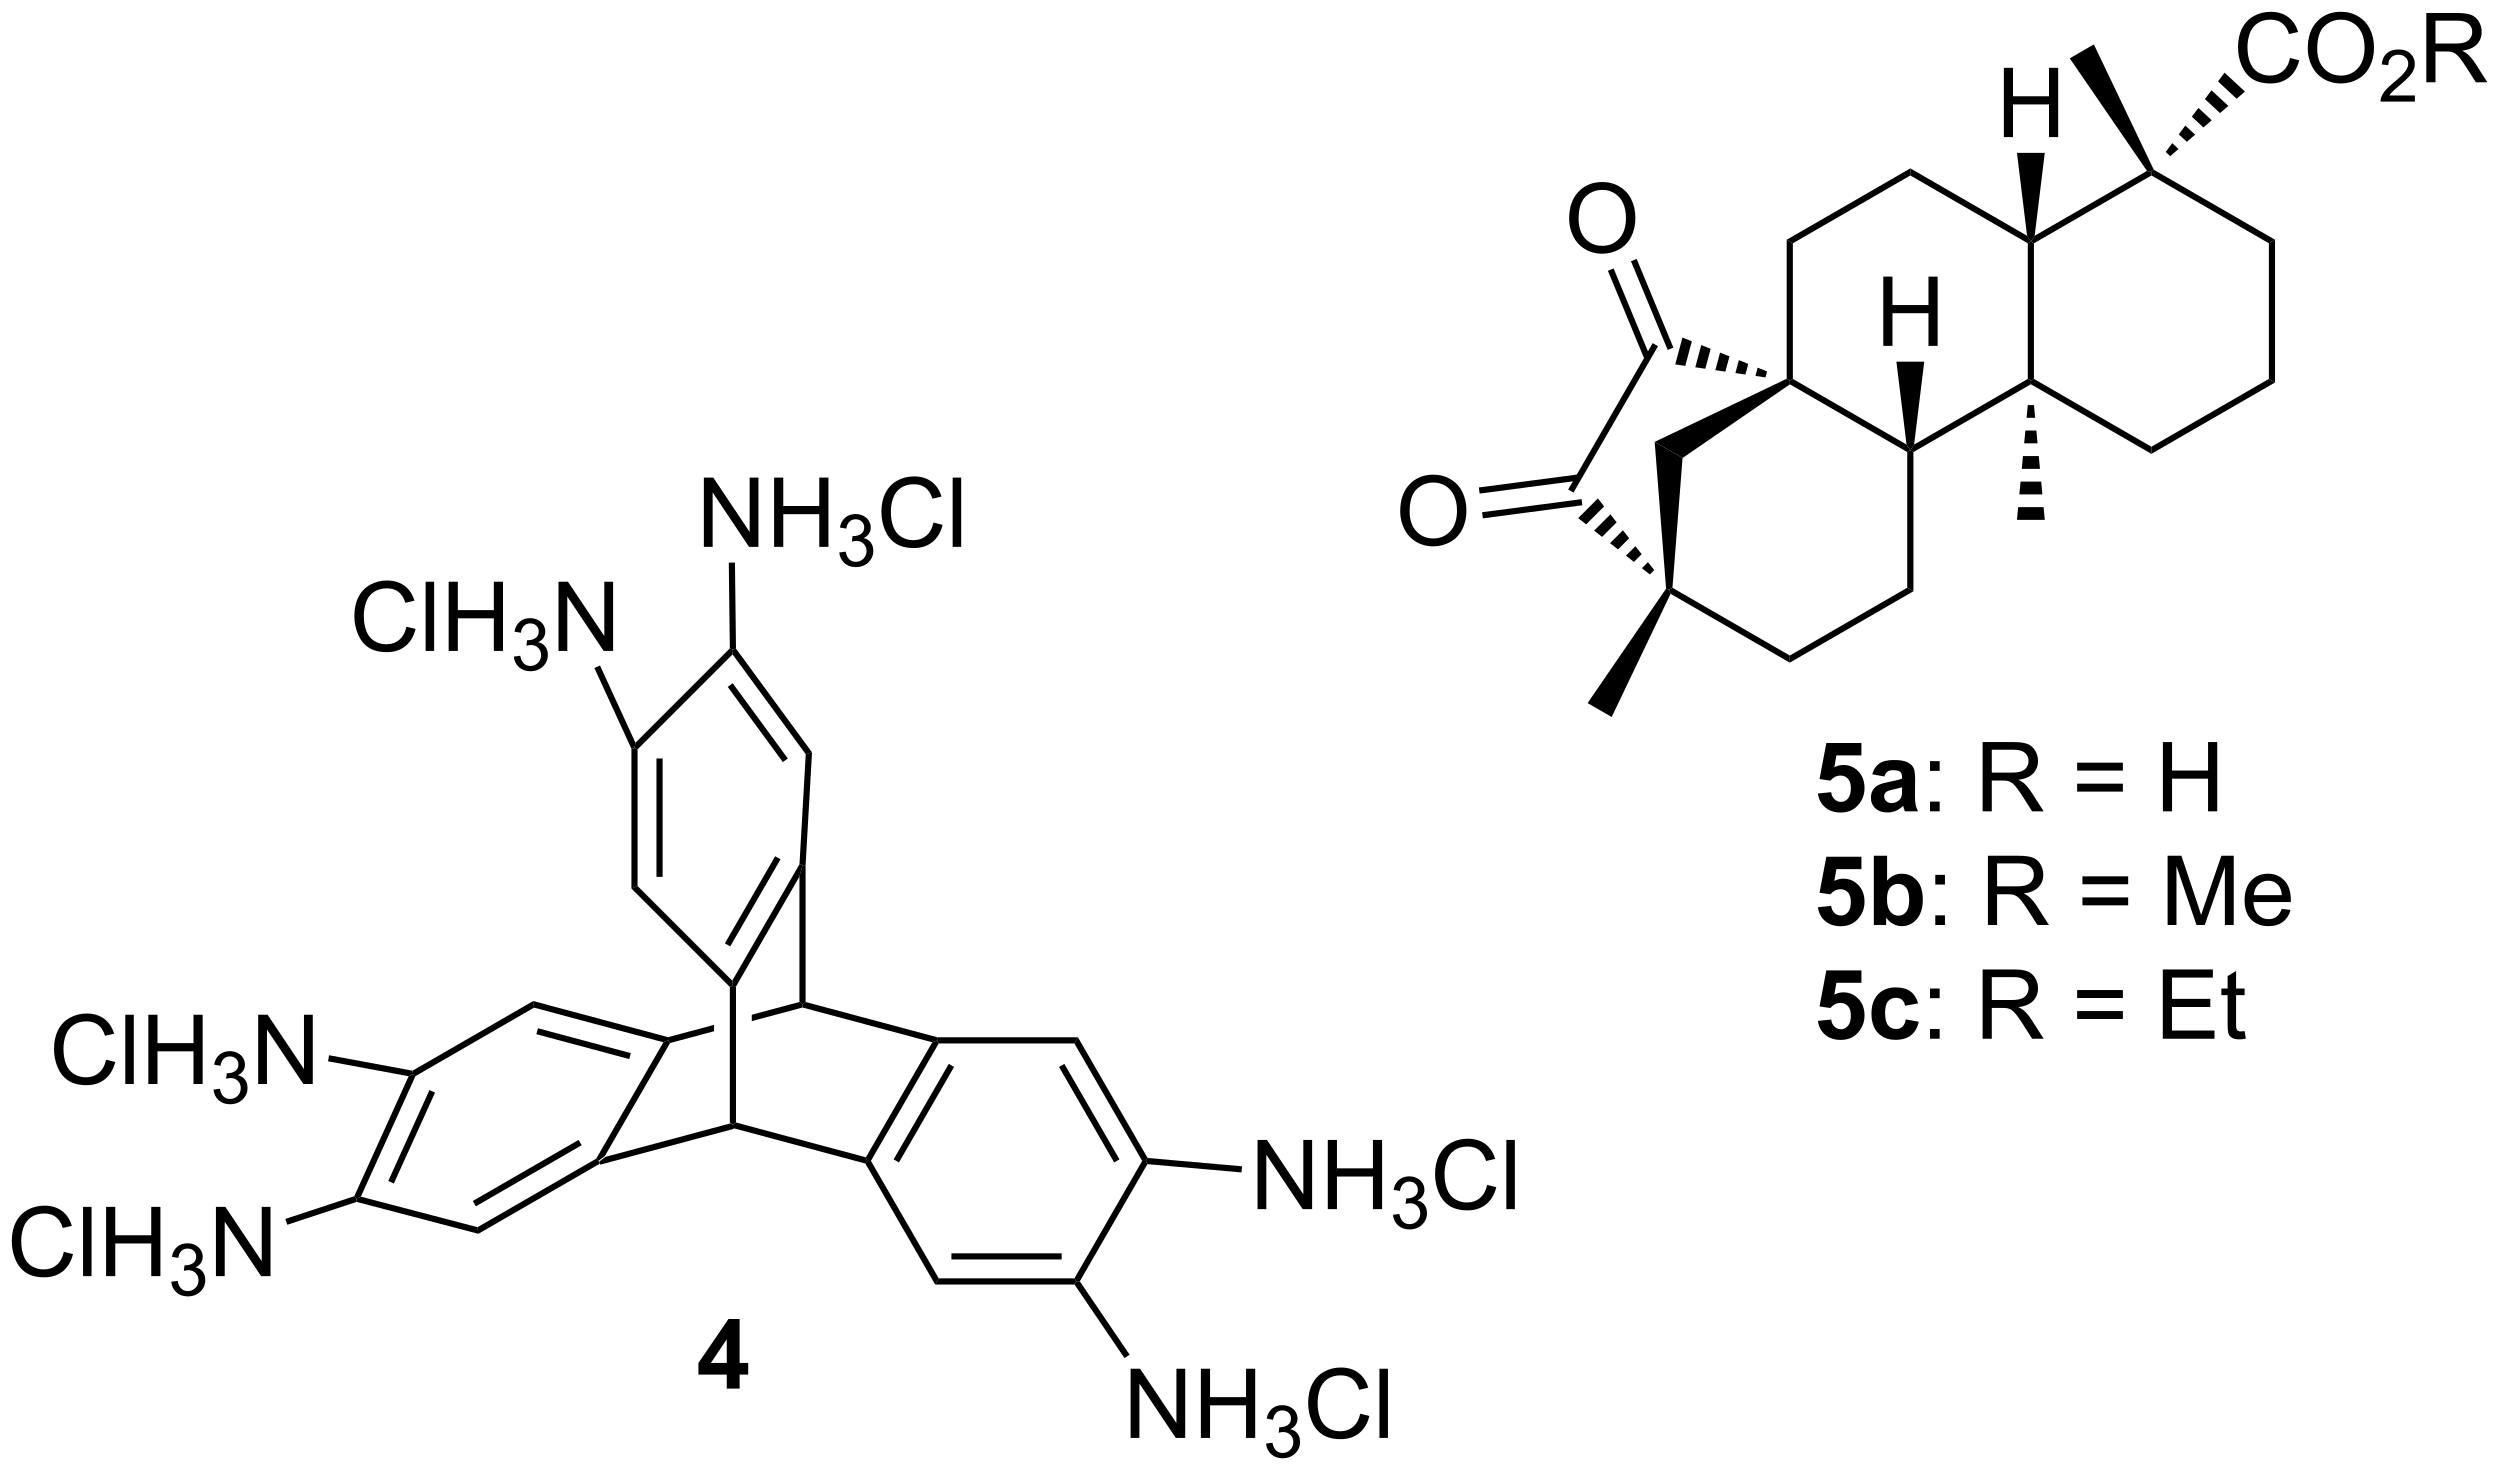 <?xml version="1.0" encoding="UTF-8"?>
<!DOCTYPE svg PUBLIC '-//W3C//DTD SVG 1.0//EN'
          'http://www.w3.org/TR/2001/REC-SVG-20010904/DTD/svg10.dtd'>
<svg stroke-dasharray="none" shape-rendering="auto" xmlns="http://www.w3.org/2000/svg" font-family="'Dialog'" text-rendering="auto" width="567" fill-opacity="1" color-interpolation="auto" color-rendering="auto" preserveAspectRatio="xMidYMid meet" font-size="12px" viewBox="0 0 567 334" fill="black" xmlns:xlink="http://www.w3.org/1999/xlink" stroke="black" image-rendering="auto" stroke-miterlimit="10" stroke-linecap="square" stroke-linejoin="miter" font-style="normal" stroke-width="1" height="334" stroke-dashoffset="0" font-weight="normal" stroke-opacity="1"
><!--Generated by the Batik Graphics2D SVG Generator--><defs id="genericDefs"
  /><g
  ><defs id="defs1"
    ><clipPath clipPathUnits="userSpaceOnUse" id="clipPath1"
      ><path d="M1.981 1.598 L214.523 1.598 L214.523 126.617 L1.981 126.617 L1.981 1.598 Z"
      /></clipPath
      ><clipPath clipPathUnits="userSpaceOnUse" id="clipPath2"
      ><path d="M74.322 62.561 L74.322 184.104 L280.954 184.104 L280.954 62.561 Z"
      /></clipPath
    ></defs
    ><g transform="scale(2.667,2.667) translate(-1.981,-1.598) matrix(1.029,0,0,1.029,-74.466,-62.752)"
    ><path d="M123.902 158.785 L123.803 158.547 L124.332 158.141 L134.665 155.372 L134.92 155.568 L134.92 155.832 Z" stroke="none" clip-path="url(#clipPath2)"
    /></g
    ><g transform="matrix(2.743,0,0,2.743,-203.859,-171.601)"
    ><path d="M134.92 155.832 L134.92 155.568 L135.175 155.372 L145.913 158.25 L146.036 158.547 L145.868 158.766 Z" stroke="none" clip-path="url(#clipPath2)"
    /></g
    ><g transform="matrix(2.743,0,0,2.743,-203.859,-171.601)"
    ><path d="M124.332 158.141 L123.803 158.547 L123.616 158.36 L129.17 148.74 L129.557 148.58 L129.726 148.799 Z" stroke="none" clip-path="url(#clipPath2)"
    /></g
    ><g transform="matrix(2.743,0,0,2.743,-203.859,-171.601)"
    ><path d="M146.331 158.547 L146.036 158.547 L145.913 158.25 L151.403 148.74 L151.79 148.58 L151.938 148.835 ZM148.649 158.674 L153.207 150.779 L152.766 150.524 L148.207 158.419 Z" stroke="none" clip-path="url(#clipPath2)"
    /></g
    ><g transform="matrix(2.743,0,0,2.743,-203.859,-171.601)"
    ><path d="M140.419 145.406 L136.479 146.461 L136.479 146.461 L136.479 146.99 L136.479 146.99 L140.674 145.865 L140.674 145.601 L140.419 145.406 ZM133.361 147.297 L129.557 148.316 L129.557 148.58 L129.726 148.799 L133.361 147.825 L133.361 147.297 Z" stroke="none" clip-path="url(#clipPath2)"
    /></g
    ><g transform="matrix(2.743,0,0,2.743,-203.859,-171.601)"
    ><path d="M140.674 145.865 L140.674 145.601 L140.929 145.406 L151.824 148.325 L151.79 148.58 L151.403 148.74 Z" stroke="none" clip-path="url(#clipPath2)"
    /></g
    ><g transform="matrix(2.743,0,0,2.743,-203.859,-171.601)"
    ><path d="M135.175 155.372 L134.92 155.568 L134.665 155.372 L134.665 144.165 L134.92 144.06 L135.175 144.128 Z" stroke="none" clip-path="url(#clipPath2)"
    /></g
    ><g transform="matrix(2.743,0,0,2.743,-203.859,-171.601)"
    ><path d="M140.929 145.406 L140.674 145.601 L140.419 145.406 L140.419 135.045 L140.674 134.093 L140.929 134.1 Z" stroke="none" clip-path="url(#clipPath2)"
    /></g
    ><g transform="matrix(2.743,0,0,2.743,-203.859,-171.601)"
    ><path d="M140.423 134.018 L140.674 134.093 L140.419 135.045 L135.175 144.128 L134.92 144.06 L134.865 143.644 ZM138.413 133.356 L134.255 140.558 L134.696 140.813 L138.855 133.611 Z" stroke="none" clip-path="url(#clipPath2)"
    /></g
    ><g transform="matrix(2.743,0,0,2.743,-203.859,-171.601)"
    ><path d="M145.868 158.766 L146.036 158.547 L146.331 158.547 L151.938 168.258 L151.643 168.769 Z" stroke="none" clip-path="url(#clipPath2)"
    /></g
    ><g transform="matrix(2.743,0,0,2.743,-203.859,-171.601)"
    ><path d="M151.643 168.769 L151.938 168.258 L163.152 168.258 L163.299 168.514 L163.164 168.769 ZM152.986 166.697 L162.103 166.697 L162.103 166.187 L152.986 166.187 Z" stroke="none" clip-path="url(#clipPath2)"
    /></g
    ><g transform="matrix(2.743,0,0,2.743,-203.859,-171.601)"
    ><path d="M163.6 168.503 L163.299 168.514 L163.152 168.258 L168.759 158.547 L169.053 158.547 L169.193 158.815 Z" stroke="none" clip-path="url(#clipPath2)"
    /></g
    ><g transform="matrix(2.743,0,0,2.743,-203.859,-171.601)"
    ><path d="M169.208 158.304 L169.053 158.547 L168.759 158.547 L163.152 148.835 L163.446 148.325 ZM166.882 158.419 L162.324 150.524 L161.882 150.779 L166.44 158.674 Z" stroke="none" clip-path="url(#clipPath2)"
    /></g
    ><g transform="matrix(2.743,0,0,2.743,-203.859,-171.601)"
    ><path d="M163.446 148.325 L163.152 148.835 L151.938 148.835 L151.79 148.58 L151.824 148.325 Z" stroke="none" clip-path="url(#clipPath2)"
    /></g
    ><g transform="matrix(2.743,0,0,2.743,-203.859,-171.601)"
    ><path d="M123.616 158.36 L123.803 158.547 L123.902 158.785 L113.873 164.575 L113.799 164.028 ZM122.159 156.809 L113.41 161.861 L113.665 162.303 L122.414 157.251 Z" stroke="none" clip-path="url(#clipPath2)"
    /></g
    ><g transform="matrix(2.743,0,0,2.743,-203.859,-171.601)"
    ><path d="M113.799 164.028 L113.873 164.575 L103.807 161.938 L103.798 161.672 L104.156 161.502 Z" stroke="none" clip-path="url(#clipPath2)"
    /></g
    ><g transform="matrix(2.743,0,0,2.743,-203.859,-171.601)"
    ><path d="M104.156 161.502 L103.798 161.672 L103.612 161.464 L108.107 151.547 L108.474 151.356 L108.673 151.536 ZM106.885 160.417 L110.293 152.899 L109.828 152.689 L106.421 160.207 Z" stroke="none" clip-path="url(#clipPath2)"
    /></g
    ><g transform="matrix(2.743,0,0,2.743,-203.859,-171.601)"
    ><path d="M108.673 151.536 L108.474 151.356 L108.428 151.088 L118.405 145.328 L118.477 145.875 Z" stroke="none" clip-path="url(#clipPath2)"
    /></g
    ><g transform="matrix(2.743,0,0,2.743,-203.859,-171.601)"
    ><path d="M118.477 145.875 L118.405 145.328 L129.557 148.316 L129.557 148.58 L129.17 148.74 ZM118.668 148.071 L126.347 150.129 L126.48 149.636 L118.8 147.578 Z" stroke="none" clip-path="url(#clipPath2)"
    /></g
    ><g transform="matrix(2.743,0,0,2.743,-203.859,-171.601)"
    ><path d="M140.929 134.1 L140.674 134.093 L140.423 134.018 L140.941 124.921 L141.461 124.767 Z" stroke="none" clip-path="url(#clipPath2)"
    /></g
    ><g transform="matrix(2.743,0,0,2.743,-203.859,-171.601)"
    ><path d="M134.865 143.644 L134.92 144.06 L134.665 144.165 L126.527 136.027 L127.037 135.816 Z" stroke="none" clip-path="url(#clipPath2)"
    /></g
    ><g transform="matrix(2.743,0,0,2.743,-203.859,-171.601)"
    ><path d="M127.037 135.816 L126.527 136.027 L126.527 124.469 L126.782 124.413 L127.037 124.519 ZM129.108 135.064 L129.108 125.271 L128.598 125.271 L128.598 135.064 Z" stroke="none" clip-path="url(#clipPath2)"
    /></g
    ><g transform="matrix(2.743,0,0,2.743,-203.859,-171.601)"
    ><path d="M127.037 124.519 L126.782 124.413 L126.861 123.973 L134.663 116.171 L134.92 116.275 L134.89 116.666 Z" stroke="none" clip-path="url(#clipPath2)"
    /></g
    ><g transform="matrix(2.743,0,0,2.743,-203.859,-171.601)"
    ><path d="M134.89 116.666 L134.92 116.275 L135.174 116.19 L141.461 124.767 L140.941 124.921 ZM134.49 119.355 L139.047 125.572 L139.459 125.27 L134.901 119.053 Z" stroke="none" clip-path="url(#clipPath2)"
    /></g
    ><g transform="matrix(2.743,0,0,2.743,-203.859,-171.601)"
    ><path d="M132.517 107.775 L132.517 102.049 L133.296 102.049 L136.303 106.543 L136.303 102.049 L137.03 102.049 L137.03 107.775 L136.251 107.775 L133.243 103.275 L133.243 107.775 L132.517 107.775 ZM138.326 107.775 L138.326 102.049 L139.083 102.049 L139.083 104.4 L142.06 104.4 L142.06 102.049 L142.818 102.049 L142.818 107.775 L142.06 107.775 L142.06 105.075 L139.083 105.075 L139.083 107.775 L138.326 107.775 Z" stroke="none" clip-path="url(#clipPath2)"
    /></g
    ><g transform="matrix(2.743,0,0,2.743,-203.859,-171.601)"
    ><path d="M143.714 108.24 L144.242 108.17 Q144.333 108.619 144.55 108.817 Q144.769 109.014 145.083 109.014 Q145.454 109.014 145.71 108.756 Q145.968 108.498 145.968 108.117 Q145.968 107.754 145.73 107.52 Q145.494 107.283 145.126 107.283 Q144.978 107.283 144.755 107.342 L144.814 106.879 Q144.867 106.885 144.898 106.885 Q145.236 106.885 145.505 106.709 Q145.775 106.533 145.775 106.166 Q145.775 105.877 145.577 105.688 Q145.382 105.496 145.072 105.496 Q144.763 105.496 144.558 105.69 Q144.353 105.883 144.294 106.27 L143.767 106.176 Q143.864 105.645 144.206 105.354 Q144.55 105.063 145.06 105.063 Q145.411 105.063 145.706 105.213 Q146.003 105.363 146.16 105.625 Q146.316 105.885 146.316 106.178 Q146.316 106.457 146.165 106.686 Q146.017 106.914 145.724 107.049 Q146.105 107.137 146.316 107.414 Q146.527 107.69 146.527 108.106 Q146.527 108.668 146.117 109.061 Q145.706 109.451 145.079 109.451 Q144.515 109.451 144.14 109.115 Q143.767 108.777 143.714 108.24 Z" stroke="none" clip-path="url(#clipPath2)"
    /></g
    ><g transform="matrix(2.743,0,0,2.743,-203.859,-171.601)"
    ><path d="M151.502 105.767 L152.26 105.957 Q152.023 106.892 151.403 107.385 Q150.784 107.874 149.89 107.874 Q148.963 107.874 148.382 107.496 Q147.804 107.119 147.5 106.405 Q147.197 105.689 147.197 104.869 Q147.197 103.973 147.539 103.309 Q147.882 102.642 148.513 102.296 Q149.143 101.95 149.901 101.95 Q150.76 101.95 151.346 102.387 Q151.932 102.825 152.164 103.619 L151.416 103.793 Q151.218 103.168 150.838 102.885 Q150.461 102.598 149.885 102.598 Q149.226 102.598 148.781 102.916 Q148.338 103.231 148.159 103.765 Q147.979 104.299 147.979 104.864 Q147.979 105.595 148.192 106.14 Q148.406 106.684 148.854 106.955 Q149.304 107.223 149.828 107.223 Q150.463 107.223 150.903 106.856 Q151.346 106.489 151.502 105.767 ZM153.089 107.775 L153.089 102.049 L153.793 102.049 L153.793 107.775 L153.089 107.775 Z" stroke="none" clip-path="url(#clipPath2)"
    /></g
    ><g transform="matrix(2.743,0,0,2.743,-203.859,-171.601)"
    ><path d="M135.174 116.19 L134.92 116.275 L134.663 116.171 L134.578 109.082 L135.089 109.076 Z" stroke="none" clip-path="url(#clipPath2)"
    /></g
    ><g transform="matrix(2.743,0,0,2.743,-203.859,-171.601)"
    ><path d="M107.925 114.376 L108.682 114.566 Q108.445 115.501 107.826 115.993 Q107.206 116.482 106.313 116.482 Q105.386 116.482 104.805 116.105 Q104.227 115.727 103.922 115.013 Q103.62 114.297 103.62 113.477 Q103.62 112.581 103.961 111.917 Q104.305 111.251 104.935 110.904 Q105.565 110.558 106.323 110.558 Q107.182 110.558 107.768 110.995 Q108.354 111.433 108.586 112.227 L107.839 112.401 Q107.641 111.776 107.261 111.493 Q106.883 111.206 106.307 111.206 Q105.649 111.206 105.203 111.524 Q104.761 111.839 104.581 112.373 Q104.401 112.907 104.401 113.472 Q104.401 114.204 104.615 114.748 Q104.828 115.292 105.276 115.563 Q105.727 115.831 106.25 115.831 Q106.886 115.831 107.326 115.464 Q107.768 115.097 107.925 114.376 ZM109.512 116.383 L109.512 110.657 L110.215 110.657 L110.215 116.383 L109.512 116.383 ZM111.417 116.383 L111.417 110.657 L112.175 110.657 L112.175 113.008 L115.151 113.008 L115.151 110.657 L115.909 110.657 L115.909 116.383 L115.151 116.383 L115.151 113.683 L112.175 113.683 L112.175 116.383 L111.417 116.383 Z" stroke="none" clip-path="url(#clipPath2)"
    /></g
    ><g transform="matrix(2.743,0,0,2.743,-203.859,-171.601)"
    ><path d="M116.805 116.849 L117.333 116.778 Q117.425 117.227 117.641 117.425 Q117.86 117.622 118.175 117.622 Q118.546 117.622 118.802 117.364 Q119.059 117.106 119.059 116.725 Q119.059 116.362 118.821 116.128 Q118.585 115.891 118.218 115.891 Q118.069 115.891 117.847 115.95 L117.905 115.487 Q117.958 115.493 117.989 115.493 Q118.327 115.493 118.597 115.317 Q118.866 115.141 118.866 114.774 Q118.866 114.485 118.669 114.296 Q118.473 114.104 118.163 114.104 Q117.854 114.104 117.649 114.298 Q117.444 114.491 117.385 114.878 L116.858 114.784 Q116.956 114.253 117.298 113.962 Q117.641 113.671 118.151 113.671 Q118.503 113.671 118.798 113.821 Q119.094 113.972 119.251 114.233 Q119.407 114.493 119.407 114.786 Q119.407 115.065 119.257 115.294 Q119.108 115.522 118.815 115.657 Q119.196 115.745 119.407 116.022 Q119.618 116.298 119.618 116.714 Q119.618 117.276 119.208 117.669 Q118.798 118.059 118.171 118.059 Q117.606 118.059 117.231 117.724 Q116.858 117.386 116.805 116.849 Z" stroke="none" clip-path="url(#clipPath2)"
    /></g
    ><g transform="matrix(2.743,0,0,2.743,-203.859,-171.601)"
    ><path d="M120.5 116.383 L120.5 110.657 L121.278 110.657 L124.286 115.151 L124.286 110.657 L125.013 110.657 L125.013 116.383 L124.234 116.383 L121.226 111.883 L121.226 116.383 L120.5 116.383 Z" stroke="none" clip-path="url(#clipPath2)"
    /></g
    ><g transform="matrix(2.743,0,0,2.743,-203.859,-171.601)"
    ><path d="M126.861 123.973 L126.782 124.413 L126.527 124.469 L123.465 117.794 L123.929 117.581 Z" stroke="none" clip-path="url(#clipPath2)"
    /></g
    ><g transform="matrix(2.743,0,0,2.743,-203.859,-171.601)"
    ><path d="M83.091 150.179 L83.849 150.369 Q83.612 151.304 82.992 151.796 Q82.373 152.285 81.479 152.285 Q80.552 152.285 79.972 151.908 Q79.393 151.53 79.089 150.817 Q78.787 150.101 78.787 149.28 Q78.787 148.384 79.128 147.72 Q79.472 147.054 80.102 146.707 Q80.732 146.361 81.49 146.361 Q82.349 146.361 82.935 146.798 Q83.521 147.236 83.753 148.03 L83.005 148.205 Q82.808 147.58 82.427 147.296 Q82.05 147.009 81.474 147.009 Q80.815 147.009 80.37 147.327 Q79.927 147.642 79.748 148.176 Q79.568 148.71 79.568 149.275 Q79.568 150.007 79.781 150.551 Q79.995 151.095 80.443 151.366 Q80.893 151.634 81.417 151.634 Q82.052 151.634 82.492 151.267 Q82.935 150.9 83.091 150.179 ZM84.679 152.186 L84.679 146.46 L85.382 146.46 L85.382 152.186 L84.679 152.186 ZM86.584 152.186 L86.584 146.46 L87.341 146.46 L87.341 148.811 L90.318 148.811 L90.318 146.46 L91.076 146.46 L91.076 152.186 L90.318 152.186 L90.318 149.486 L87.341 149.486 L87.341 152.186 L86.584 152.186 Z" stroke="none" clip-path="url(#clipPath2)"
    /></g
    ><g transform="matrix(2.743,0,0,2.743,-203.859,-171.601)"
    ><path d="M91.972 152.652 L92.499 152.581 Q92.591 153.031 92.808 153.228 Q93.027 153.425 93.341 153.425 Q93.712 153.425 93.968 153.167 Q94.226 152.91 94.226 152.529 Q94.226 152.165 93.988 151.931 Q93.751 151.695 93.384 151.695 Q93.236 151.695 93.013 151.753 L93.072 151.29 Q93.124 151.296 93.156 151.296 Q93.494 151.296 93.763 151.12 Q94.033 150.945 94.033 150.577 Q94.033 150.288 93.835 150.099 Q93.64 149.908 93.33 149.908 Q93.021 149.908 92.816 150.101 Q92.611 150.294 92.552 150.681 L92.025 150.587 Q92.123 150.056 92.464 149.765 Q92.808 149.474 93.318 149.474 Q93.669 149.474 93.964 149.624 Q94.261 149.775 94.418 150.036 Q94.574 150.296 94.574 150.589 Q94.574 150.869 94.423 151.097 Q94.275 151.326 93.982 151.46 Q94.363 151.548 94.574 151.826 Q94.785 152.101 94.785 152.517 Q94.785 153.079 94.374 153.472 Q93.964 153.863 93.337 153.863 Q92.773 153.863 92.398 153.527 Q92.025 153.189 91.972 152.652 Z" stroke="none" clip-path="url(#clipPath2)"
    /></g
    ><g transform="matrix(2.743,0,0,2.743,-203.859,-171.601)"
    ><path d="M95.666 152.186 L95.666 146.46 L96.445 146.46 L99.453 150.955 L99.453 146.46 L100.18 146.46 L100.18 152.186 L99.401 152.186 L96.393 147.686 L96.393 152.186 L95.666 152.186 Z" stroke="none" clip-path="url(#clipPath2)"
    /></g
    ><g transform="matrix(2.743,0,0,2.743,-203.859,-171.601)"
    ><path d="M108.428 151.088 L108.474 151.356 L108.107 151.547 L101.44 150.312 L101.532 149.81 Z" stroke="none" clip-path="url(#clipPath2)"
    /></g
    ><g transform="matrix(2.743,0,0,2.743,-203.859,-171.601)"
    ><path d="M79.599 166.065 L80.356 166.255 Q80.119 167.19 79.5 167.682 Q78.88 168.172 77.987 168.172 Q77.059 168.172 76.479 167.794 Q75.901 167.416 75.596 166.703 Q75.294 165.987 75.294 165.166 Q75.294 164.27 75.635 163.607 Q75.979 162.94 76.609 162.593 Q77.239 162.247 77.997 162.247 Q78.856 162.247 79.442 162.685 Q80.028 163.122 80.26 163.916 L79.513 164.091 Q79.315 163.466 78.934 163.182 Q78.557 162.895 77.981 162.895 Q77.323 162.895 76.877 163.213 Q76.434 163.528 76.255 164.062 Q76.075 164.596 76.075 165.161 Q76.075 165.893 76.289 166.437 Q76.502 166.982 76.95 167.252 Q77.401 167.52 77.924 167.52 Q78.559 167.52 79 167.153 Q79.442 166.786 79.599 166.065 ZM81.186 168.073 L81.186 162.346 L81.889 162.346 L81.889 168.073 L81.186 168.073 ZM83.091 168.073 L83.091 162.346 L83.849 162.346 L83.849 164.698 L86.825 164.698 L86.825 162.346 L87.583 162.346 L87.583 168.073 L86.825 168.073 L86.825 165.372 L83.849 165.372 L83.849 168.073 L83.091 168.073 Z" stroke="none" clip-path="url(#clipPath2)"
    /></g
    ><g transform="matrix(2.743,0,0,2.743,-203.859,-171.601)"
    ><path d="M88.479 168.538 L89.007 168.468 Q89.099 168.917 89.315 169.114 Q89.534 169.311 89.849 169.311 Q90.22 169.311 90.475 169.054 Q90.733 168.796 90.733 168.415 Q90.733 168.052 90.495 167.817 Q90.259 167.581 89.891 167.581 Q89.743 167.581 89.52 167.639 L89.579 167.177 Q89.632 167.182 89.663 167.182 Q90.001 167.182 90.27 167.007 Q90.54 166.831 90.54 166.464 Q90.54 166.175 90.343 165.985 Q90.147 165.794 89.837 165.794 Q89.528 165.794 89.323 165.987 Q89.118 166.18 89.059 166.567 L88.532 166.473 Q88.63 165.942 88.972 165.651 Q89.315 165.36 89.825 165.36 Q90.177 165.36 90.472 165.511 Q90.768 165.661 90.925 165.923 Q91.081 166.182 91.081 166.475 Q91.081 166.755 90.93 166.983 Q90.782 167.212 90.489 167.346 Q90.87 167.434 91.081 167.712 Q91.292 167.987 91.292 168.403 Q91.292 168.966 90.882 169.358 Q90.472 169.749 89.845 169.749 Q89.28 169.749 88.905 169.413 Q88.532 169.075 88.479 168.538 Z" stroke="none" clip-path="url(#clipPath2)"
    /></g
    ><g transform="matrix(2.743,0,0,2.743,-203.859,-171.601)"
    ><path d="M92.174 168.073 L92.174 162.346 L92.952 162.346 L95.96 166.841 L95.96 162.346 L96.687 162.346 L96.687 168.073 L95.908 168.073 L92.9 163.573 L92.9 168.073 L92.174 168.073 Z" stroke="none" clip-path="url(#clipPath2)"
    /></g
    ><g transform="matrix(2.743,0,0,2.743,-203.859,-171.601)"
    ><path d="M103.612 161.464 L103.798 161.672 L103.807 161.938 L98.073 163.828 L97.913 163.344 Z" stroke="none" clip-path="url(#clipPath2)"
    /></g
    ><g transform="matrix(2.743,0,0,2.743,-203.859,-171.601)"
    ><path d="M178.297 162.537 L178.297 156.811 L179.075 156.811 L182.083 161.305 L182.083 156.811 L182.81 156.811 L182.81 162.537 L182.031 162.537 L179.023 158.037 L179.023 162.537 L178.297 162.537 ZM184.105 162.537 L184.105 156.811 L184.863 156.811 L184.863 159.162 L187.839 159.162 L187.839 156.811 L188.597 156.811 L188.597 162.537 L187.839 162.537 L187.839 159.837 L184.863 159.837 L184.863 162.537 L184.105 162.537 Z" stroke="none" clip-path="url(#clipPath2)"
    /></g
    ><g transform="matrix(2.743,0,0,2.743,-203.859,-171.601)"
    ><path d="M189.494 163.002 L190.021 162.932 Q190.113 163.381 190.33 163.579 Q190.548 163.776 190.863 163.776 Q191.234 163.776 191.49 163.518 Q191.748 163.26 191.748 162.88 Q191.748 162.516 191.509 162.282 Q191.273 162.046 190.906 162.046 Q190.757 162.046 190.535 162.104 L190.593 161.641 Q190.646 161.647 190.677 161.647 Q191.015 161.647 191.285 161.471 Q191.554 161.296 191.554 160.928 Q191.554 160.639 191.357 160.45 Q191.162 160.258 190.851 160.258 Q190.543 160.258 190.338 160.452 Q190.132 160.645 190.074 161.032 L189.547 160.938 Q189.644 160.407 189.986 160.116 Q190.33 159.825 190.839 159.825 Q191.191 159.825 191.486 159.975 Q191.783 160.126 191.939 160.387 Q192.095 160.647 192.095 160.94 Q192.095 161.219 191.945 161.448 Q191.797 161.676 191.504 161.811 Q191.884 161.899 192.095 162.176 Q192.306 162.452 192.306 162.868 Q192.306 163.43 191.896 163.823 Q191.486 164.214 190.859 164.214 Q190.294 164.214 189.919 163.877 Q189.547 163.54 189.494 163.002 Z" stroke="none" clip-path="url(#clipPath2)"
    /></g
    ><g transform="matrix(2.743,0,0,2.743,-203.859,-171.601)"
    ><path d="M197.282 160.53 L198.04 160.72 Q197.803 161.655 197.183 162.147 Q196.563 162.636 195.67 162.636 Q194.743 162.636 194.162 162.259 Q193.584 161.881 193.279 161.167 Q192.977 160.451 192.977 159.631 Q192.977 158.735 193.318 158.071 Q193.662 157.405 194.292 157.058 Q194.923 156.712 195.68 156.712 Q196.54 156.712 197.126 157.149 Q197.712 157.587 197.943 158.381 L197.196 158.555 Q196.998 157.93 196.618 157.647 Q196.24 157.36 195.665 157.36 Q195.006 157.36 194.56 157.678 Q194.118 157.993 193.938 158.527 Q193.758 159.061 193.758 159.626 Q193.758 160.358 193.972 160.902 Q194.185 161.446 194.633 161.717 Q195.084 161.985 195.607 161.985 Q196.243 161.985 196.683 161.618 Q197.126 161.251 197.282 160.53 ZM198.869 162.537 L198.869 156.811 L199.572 156.811 L199.572 162.537 L198.869 162.537 Z" stroke="none" clip-path="url(#clipPath2)"
    /></g
    ><g transform="matrix(2.743,0,0,2.743,-203.859,-171.601)"
    ><path d="M169.193 158.815 L169.053 158.547 L169.208 158.304 L177.015 158.993 L176.97 159.501 Z" stroke="none" clip-path="url(#clipPath2)"
    /></g
    ><g transform="matrix(2.743,0,0,2.743,-203.859,-171.601)"
    ><path d="M167.803 181.455 L167.803 175.729 L168.582 175.729 L171.59 180.224 L171.59 175.729 L172.316 175.729 L172.316 181.455 L171.538 181.455 L168.53 176.955 L168.53 181.455 L167.803 181.455 ZM173.612 181.455 L173.612 175.729 L174.37 175.729 L174.37 178.08 L177.346 178.08 L177.346 175.729 L178.104 175.729 L178.104 181.455 L177.346 181.455 L177.346 178.755 L174.37 178.755 L174.37 181.455 L173.612 181.455 Z" stroke="none" clip-path="url(#clipPath2)"
    /></g
    ><g transform="matrix(2.743,0,0,2.743,-203.859,-171.601)"
    ><path d="M179 181.921 L179.528 181.85 Q179.62 182.299 179.837 182.497 Q180.055 182.694 180.37 182.694 Q180.741 182.694 180.997 182.436 Q181.255 182.179 181.255 181.798 Q181.255 181.434 181.016 181.2 Q180.78 180.964 180.413 180.964 Q180.264 180.964 180.042 181.022 L180.1 180.559 Q180.153 180.565 180.184 180.565 Q180.522 180.565 180.792 180.389 Q181.061 180.214 181.061 179.846 Q181.061 179.557 180.864 179.368 Q180.668 179.177 180.358 179.177 Q180.049 179.177 179.844 179.37 Q179.639 179.563 179.581 179.95 L179.053 179.856 Q179.151 179.325 179.493 179.034 Q179.837 178.743 180.346 178.743 Q180.698 178.743 180.993 178.893 Q181.29 179.044 181.446 179.305 Q181.602 179.565 181.602 179.858 Q181.602 180.137 181.452 180.366 Q181.303 180.595 181.01 180.729 Q181.391 180.817 181.602 181.095 Q181.813 181.37 181.813 181.786 Q181.813 182.348 181.403 182.741 Q180.993 183.132 180.366 183.132 Q179.801 183.132 179.426 182.796 Q179.053 182.458 179 181.921 Z" stroke="none" clip-path="url(#clipPath2)"
    /></g
    ><g transform="matrix(2.743,0,0,2.743,-203.859,-171.601)"
    ><path d="M186.789 179.448 L187.546 179.638 Q187.309 180.573 186.69 181.065 Q186.07 181.554 185.177 181.554 Q184.25 181.554 183.669 181.177 Q183.091 180.799 182.786 180.086 Q182.484 179.369 182.484 178.549 Q182.484 177.653 182.825 176.989 Q183.169 176.323 183.799 175.976 Q184.429 175.63 185.187 175.63 Q186.046 175.63 186.632 176.067 Q187.218 176.505 187.45 177.299 L186.703 177.474 Q186.505 176.849 186.125 176.565 Q185.747 176.278 185.171 176.278 Q184.513 176.278 184.067 176.596 Q183.625 176.911 183.445 177.445 Q183.265 177.979 183.265 178.544 Q183.265 179.276 183.479 179.82 Q183.692 180.364 184.14 180.635 Q184.591 180.903 185.114 180.903 Q185.75 180.903 186.19 180.536 Q186.632 180.169 186.789 179.448 ZM188.376 181.455 L188.376 175.729 L189.079 175.729 L189.079 181.455 L188.376 181.455 Z" stroke="none" clip-path="url(#clipPath2)"
    /></g
    ><g transform="matrix(2.743,0,0,2.743,-203.859,-171.601)"
    ><path d="M163.164 168.769 L163.299 168.514 L163.6 168.503 L167.72 174.568 L167.298 174.855 Z" stroke="none" clip-path="url(#clipPath2)"
    /></g
    ><g transform="matrix(2.743,0,0,2.743,-203.859,-171.601)"
    ><path d="M211.133 99.096 L213.439 100.427 L212.604 111.159 L212.338 111.3 L212.077 111.23 Z" stroke="none" clip-path="url(#clipPath2)"
    /></g
    ><g transform="matrix(2.743,0,0,2.743,-203.859,-171.601)"
    ><path d="M212.448 111.659 L212.338 111.3 L212.604 111.159 L222.305 116.76 L222.305 117.349 Z" stroke="none" clip-path="url(#clipPath2)"
    /></g
    ><g transform="matrix(2.743,0,0,2.743,-203.859,-171.601)"
    ><path d="M222.305 117.349 L222.305 116.76 L232.016 111.153 L232.527 111.448 Z" stroke="none" clip-path="url(#clipPath2)"
    /></g
    ><g transform="matrix(2.743,0,0,2.743,-203.859,-171.601)"
    ><path d="M232.527 111.448 L232.016 111.153 L232.016 99.939 L232.272 99.791 L232.527 99.939 Z" stroke="none" clip-path="url(#clipPath2)"
    /></g
    ><g transform="matrix(2.743,0,0,2.743,-203.859,-171.601)"
    ><path d="M231.958 99.316 L232.272 99.791 L232.016 99.939 L222.316 94.338 L222.305 94.037 L222.56 93.89 Z" stroke="none" clip-path="url(#clipPath2)"
    /></g
    ><g transform="matrix(2.743,0,0,2.743,-203.859,-171.601)"
    ><path d="M222.05 93.877 L222.305 94.037 L222.316 94.338 L213.439 100.427 L211.133 99.096 Z" stroke="none" clip-path="url(#clipPath2)"
    /></g
    ><g transform="matrix(2.743,0,0,2.743,-203.859,-171.601)"
    ><path d="M232.527 99.939 L232.272 99.791 L232.585 99.316 L241.983 93.89 L242.238 94.037 L242.238 94.332 Z" stroke="none" clip-path="url(#clipPath2)"
    /></g
    ><g transform="matrix(2.743,0,0,2.743,-203.859,-171.601)"
    ><path d="M242.493 93.89 L242.238 94.037 L241.983 93.89 L241.983 82.676 L242.238 82.528 L242.493 82.676 Z" stroke="none" clip-path="url(#clipPath2)"
    /></g
    ><g transform="matrix(2.743,0,0,2.743,-203.859,-171.601)"
    ><path d="M241.925 82.053 L242.238 82.528 L241.983 82.676 L232.272 77.069 L232.272 76.48 Z" stroke="none" clip-path="url(#clipPath2)"
    /></g
    ><g transform="matrix(2.743,0,0,2.743,-203.859,-171.601)"
    ><path d="M232.272 76.48 L232.272 77.069 L222.56 82.676 L222.05 82.381 Z" stroke="none" clip-path="url(#clipPath2)"
    /></g
    ><g transform="matrix(2.743,0,0,2.743,-203.859,-171.601)"
    ><path d="M222.05 82.381 L222.56 82.676 L222.56 93.89 L222.305 94.037 L222.05 93.877 Z" stroke="none" clip-path="url(#clipPath2)"
    /></g
    ><g transform="matrix(2.743,0,0,2.743,-203.859,-171.601)"
    ><path d="M242.238 94.332 L242.238 94.037 L242.493 93.89 L252.205 99.497 L252.205 100.086 Z" stroke="none" clip-path="url(#clipPath2)"
    /></g
    ><g transform="matrix(2.743,0,0,2.743,-203.859,-171.601)"
    ><path d="M252.205 100.086 L252.205 99.497 L261.917 93.89 L262.427 94.184 Z" stroke="none" clip-path="url(#clipPath2)"
    /></g
    ><g transform="matrix(2.743,0,0,2.743,-203.859,-171.601)"
    ><path d="M262.427 94.184 L261.917 93.89 L261.917 82.676 L262.427 82.381 Z" stroke="none" clip-path="url(#clipPath2)"
    /></g
    ><g transform="matrix(2.743,0,0,2.743,-203.859,-171.601)"
    ><path d="M262.427 82.381 L261.917 82.676 L252.205 77.069 L252.205 76.774 L252.4 76.592 Z" stroke="none" clip-path="url(#clipPath2)"
    /></g
    ><g transform="matrix(2.743,0,0,2.743,-203.859,-171.601)"
    ><path d="M251.839 76.691 L252.205 76.774 L252.205 77.069 L242.493 82.676 L242.238 82.528 L242.552 82.053 Z" stroke="none" clip-path="url(#clipPath2)"
    /></g
    ><g transform="matrix(2.743,0,0,2.743,-203.859,-171.601)"
    ><path d="M220.295 93.763 L219.466 93.644 L219.649 92.959 L220.427 93.27 ZM218.637 93.525 L217.808 93.406 L218.095 92.336 L218.872 92.647 ZM216.979 93.286 L216.15 93.167 L216.54 91.713 L217.317 92.025 ZM215.321 93.048 L214.492 92.929 L214.985 91.091 L215.762 91.402 ZM213.663 92.81 L212.834 92.691 L213.43 90.468 L214.208 90.779 Z" stroke="none" clip-path="url(#clipPath2)"
    /></g
    ><g transform="matrix(2.743,0,0,2.743,-203.859,-171.601)"
    ><path d="M210.734 110.058 L210.076 109.54 L210.578 109.038 L211.095 109.697 ZM209.418 109.022 L208.759 108.505 L209.542 107.722 L210.06 108.38 ZM208.101 107.987 L207.443 107.469 L208.507 106.405 L209.025 107.063 ZM206.784 106.952 L206.126 106.434 L207.472 105.088 L207.99 105.747 ZM205.468 105.917 L204.809 105.399 L206.437 103.772 L206.954 104.43 Z" stroke="none" clip-path="url(#clipPath2)"
    /></g
    ><g transform="matrix(2.743,0,0,2.743,-203.859,-171.601)"
    ><path d="M210.967 90.931 L211.409 91.186 L204.421 103.29 L203.979 103.035 Z" stroke="none" clip-path="url(#clipPath2)"
    /></g
    ><g transform="matrix(2.743,0,0,2.743,-203.859,-171.601)"
    ><path d="M212.077 111.23 L212.338 111.3 L212.448 111.659 L207.58 121.842 L205.587 120.692 Z" stroke="none" clip-path="url(#clipPath2)"
    /></g
    ><g transform="matrix(2.743,0,0,2.743,-203.859,-171.601)"
    ><path d="M252.4 76.592 L252.205 76.774 L251.839 76.691 L245.454 67.383 L247.447 66.232 Z" stroke="none" clip-path="url(#clipPath2)"
    /></g
    ><g transform="matrix(2.743,0,0,2.743,-203.859,-171.601)"
    ><path d="M240.004 73.895 L240.004 68.168 L240.762 68.168 L240.762 70.52 L243.738 70.52 L243.738 68.168 L244.496 68.168 L244.496 73.895 L243.738 73.895 L243.738 71.194 L240.762 71.194 L240.762 73.895 L240.004 73.895 Z" stroke="none" clip-path="url(#clipPath2)"
    /></g
    ><g transform="matrix(2.743,0,0,2.743,-203.859,-171.601)"
    ><path d="M242.552 82.053 L242.238 82.528 L241.925 82.053 L241.088 75.199 L243.389 75.199 Z" stroke="none" clip-path="url(#clipPath2)"
    /></g
    ><g transform="matrix(2.743,0,0,2.743,-203.859,-171.601)"
    ><path d="M230.037 91.158 L230.037 85.431 L230.795 85.431 L230.795 87.783 L233.772 87.783 L233.772 85.431 L234.529 85.431 L234.529 91.158 L233.772 91.158 L233.772 88.457 L230.795 88.457 L230.795 91.158 L230.037 91.158 Z" stroke="none" clip-path="url(#clipPath2)"
    /></g
    ><g transform="matrix(2.743,0,0,2.743,-203.859,-171.601)"
    ><path d="M232.585 99.316 L232.272 99.791 L231.958 99.316 L231.121 92.462 L233.422 92.462 Z" stroke="none" clip-path="url(#clipPath2)"
    /></g
    ><g transform="matrix(2.743,0,0,2.743,-203.859,-171.601)"
    ><path d="M263.671 67.353 L264.429 67.544 Q264.192 68.478 263.572 68.971 Q262.952 69.46 262.059 69.46 Q261.132 69.46 260.551 69.083 Q259.973 68.705 259.668 67.992 Q259.366 67.275 259.366 66.455 Q259.366 65.559 259.708 64.895 Q260.051 64.228 260.682 63.882 Q261.312 63.536 262.07 63.536 Q262.929 63.536 263.515 63.973 Q264.101 64.411 264.333 65.205 L263.585 65.379 Q263.387 64.754 263.007 64.471 Q262.63 64.184 262.054 64.184 Q261.395 64.184 260.95 64.502 Q260.507 64.817 260.327 65.351 Q260.148 65.885 260.148 66.45 Q260.148 67.182 260.361 67.726 Q260.575 68.27 261.023 68.541 Q261.473 68.809 261.997 68.809 Q262.632 68.809 263.072 68.442 Q263.515 68.075 263.671 67.353 ZM265.133 66.572 Q265.133 65.145 265.899 64.341 Q266.665 63.533 267.875 63.533 Q268.667 63.533 269.303 63.913 Q269.941 64.291 270.274 64.968 Q270.61 65.645 270.61 66.504 Q270.61 67.377 270.258 68.064 Q269.907 68.752 269.261 69.106 Q268.618 69.46 267.87 69.46 Q267.063 69.46 266.425 69.07 Q265.79 68.676 265.462 68.002 Q265.133 67.325 265.133 66.572 ZM265.915 66.583 Q265.915 67.619 266.469 68.216 Q267.027 68.809 267.868 68.809 Q268.722 68.809 269.274 68.208 Q269.829 67.606 269.829 66.502 Q269.829 65.801 269.592 65.281 Q269.355 64.76 268.899 64.473 Q268.446 64.184 267.878 64.184 Q267.074 64.184 266.493 64.739 Q265.915 65.291 265.915 66.583 Z" stroke="none" clip-path="url(#clipPath2)"
    /></g
    ><g transform="matrix(2.743,0,0,2.743,-203.859,-171.601)"
    ><path d="M273.99 70.454 L273.99 70.961 L271.15 70.961 Q271.144 70.77 271.212 70.594 Q271.32 70.305 271.558 70.024 Q271.798 69.743 272.249 69.373 Q272.949 68.799 273.195 68.463 Q273.441 68.127 273.441 67.829 Q273.441 67.516 273.216 67.301 Q272.993 67.084 272.632 67.084 Q272.251 67.084 272.023 67.313 Q271.794 67.541 271.792 67.946 L271.249 67.891 Q271.306 67.284 271.669 66.967 Q272.032 66.649 272.644 66.649 Q273.263 66.649 273.622 66.993 Q273.984 67.334 273.984 67.84 Q273.984 68.098 273.878 68.348 Q273.773 68.596 273.527 68.871 Q273.282 69.147 272.714 69.627 Q272.24 70.026 272.105 70.168 Q271.97 70.311 271.882 70.454 L273.99 70.454 Z" stroke="none" clip-path="url(#clipPath2)"
    /></g
    ><g transform="matrix(2.743,0,0,2.743,-203.859,-171.601)"
    ><path d="M274.935 69.361 L274.935 63.635 L277.474 63.635 Q278.24 63.635 278.638 63.788 Q279.037 63.942 279.274 64.333 Q279.513 64.723 279.513 65.197 Q279.513 65.807 279.117 66.226 Q278.724 66.642 277.899 66.754 Q278.201 66.9 278.357 67.041 Q278.688 67.346 278.985 67.801 L279.982 69.361 L279.029 69.361 L278.271 68.169 Q277.938 67.653 277.722 67.379 Q277.508 67.106 277.339 66.997 Q277.17 66.887 276.992 66.846 Q276.865 66.817 276.57 66.817 L275.693 66.817 L275.693 69.361 L274.935 69.361 ZM275.693 66.161 L277.32 66.161 Q277.841 66.161 278.133 66.054 Q278.427 65.947 278.578 65.71 Q278.732 65.473 278.732 65.197 Q278.732 64.791 278.435 64.531 Q278.141 64.267 277.505 64.267 L275.693 64.267 L275.693 66.161 Z" stroke="none" clip-path="url(#clipPath2)"
    /></g
    ><g transform="matrix(2.743,0,0,2.743,-203.859,-171.601)"
    ><path d="M253.387 75.125 L253.927 74.396 L254.447 74.879 L253.761 75.472 ZM254.468 73.668 L255.008 72.939 L255.82 73.692 L255.134 74.285 ZM255.549 72.21 L256.089 71.481 L257.193 72.505 L256.507 73.099 ZM256.63 70.752 L257.17 70.023 L258.566 71.318 L257.879 71.912 ZM257.711 69.294 L258.251 68.566 L259.938 70.131 L259.252 70.725 Z" stroke="none" clip-path="url(#clipPath2)"
    /></g
    ><g transform="matrix(2.743,0,0,2.743,-203.859,-171.601)"
    ><path d="M242.493 96.05 L242.593 97.105 L241.884 97.105 L241.983 96.05 ZM242.692 98.16 L242.792 99.215 L241.685 99.215 L241.784 98.16 ZM242.892 100.27 L242.991 101.325 L241.486 101.325 L241.585 100.27 ZM243.091 102.38 L243.19 103.436 L241.286 103.436 L241.386 102.38 ZM243.29 104.491 L243.389 105.546 L241.088 105.546 L241.187 104.491 Z" stroke="none" clip-path="url(#clipPath2)"
    /></g
    ><g transform="matrix(2.743,0,0,2.743,-203.859,-171.601)"
    ><path d="M190.093 104.845 Q190.093 103.418 190.858 102.614 Q191.624 101.806 192.835 101.806 Q193.626 101.806 194.262 102.186 Q194.9 102.564 195.233 103.241 Q195.569 103.918 195.569 104.778 Q195.569 105.65 195.218 106.337 Q194.866 107.025 194.22 107.379 Q193.577 107.733 192.829 107.733 Q192.022 107.733 191.384 107.343 Q190.749 106.949 190.421 106.275 Q190.093 105.598 190.093 104.845 ZM190.874 104.856 Q190.874 105.892 191.429 106.489 Q191.986 107.082 192.827 107.082 Q193.681 107.082 194.233 106.481 Q194.788 105.879 194.788 104.775 Q194.788 104.074 194.551 103.554 Q194.314 103.033 193.858 102.746 Q193.405 102.457 192.837 102.457 Q192.033 102.457 191.452 103.012 Q190.874 103.564 190.874 104.856 Z" stroke="none" clip-path="url(#clipPath2)"
    /></g
    ><g transform="matrix(2.743,0,0,2.743,-203.859,-171.601)"
    ><path d="M204.817 101.783 L196.594 102.865 L196.661 103.371 L204.884 102.288 ZM205.087 103.829 L196.863 104.912 L196.93 105.418 L205.153 104.335 Z" stroke="none" clip-path="url(#clipPath2)"
    /></g
    ><g transform="matrix(2.743,0,0,2.743,-203.859,-171.601)"
    ><path d="M204.062 80.649 Q204.062 79.222 204.828 78.417 Q205.594 77.61 206.804 77.61 Q207.596 77.61 208.232 77.99 Q208.87 78.368 209.203 79.045 Q209.539 79.722 209.539 80.581 Q209.539 81.453 209.187 82.141 Q208.836 82.828 208.19 83.183 Q207.547 83.537 206.799 83.537 Q205.992 83.537 205.354 83.146 Q204.719 82.753 204.39 82.078 Q204.062 81.401 204.062 80.649 ZM204.844 80.659 Q204.844 81.696 205.398 82.292 Q205.956 82.886 206.797 82.886 Q207.651 82.886 208.203 82.284 Q208.758 81.683 208.758 80.578 Q208.758 79.878 208.521 79.357 Q208.284 78.836 207.828 78.55 Q207.375 78.261 206.807 78.261 Q206.002 78.261 205.422 78.815 Q204.844 79.368 204.844 80.659 Z" stroke="none" clip-path="url(#clipPath2)"
    /></g
    ><g transform="matrix(2.743,0,0,2.743,-203.859,-171.601)"
    ><path d="M212.681 91.298 L209.643 83.966 L209.172 84.161 L212.209 91.493 ZM210.773 92.088 L207.736 84.755 L207.265 84.951 L210.302 92.283 Z" stroke="none" clip-path="url(#clipPath2)"
    /></g
    ><g transform="matrix(2.743,0,0,2.743,-203.859,-171.601)"
    ><path d="M224.632 128.17 L225.726 128.058 Q225.773 128.428 226.002 128.646 Q226.234 128.862 226.534 128.862 Q226.877 128.862 227.114 128.584 Q227.354 128.303 227.354 127.74 Q227.354 127.214 227.117 126.951 Q226.882 126.685 226.502 126.685 Q226.031 126.685 225.656 127.105 L224.765 126.974 L225.328 123.995 L228.229 123.995 L228.229 125.021 L226.159 125.021 L225.987 125.995 Q226.354 125.81 226.737 125.81 Q227.468 125.81 227.976 126.341 Q228.484 126.873 228.484 127.722 Q228.484 128.428 228.073 128.982 Q227.515 129.743 226.523 129.743 Q225.729 129.743 225.229 129.315 Q224.729 128.888 224.632 128.17 ZM230.121 126.761 L229.123 126.581 Q229.293 125.98 229.702 125.691 Q230.113 125.401 230.92 125.401 Q231.655 125.401 232.014 125.576 Q232.373 125.748 232.519 126.016 Q232.668 126.284 232.668 126.998 L232.655 128.279 Q232.655 128.826 232.707 129.086 Q232.761 129.347 232.905 129.644 L231.819 129.644 Q231.777 129.534 231.714 129.318 Q231.686 129.222 231.675 129.19 Q231.394 129.464 231.074 129.602 Q230.754 129.737 230.389 129.737 Q229.748 129.737 229.379 129.391 Q229.011 129.042 229.011 128.511 Q229.011 128.159 229.178 127.883 Q229.347 127.607 229.649 127.461 Q229.952 127.316 230.522 127.206 Q231.293 127.06 231.589 126.935 L231.589 126.826 Q231.589 126.511 231.433 126.375 Q231.277 126.24 230.842 126.24 Q230.55 126.24 230.386 126.357 Q230.222 126.472 230.121 126.761 ZM231.589 127.651 Q231.379 127.722 230.92 127.821 Q230.464 127.917 230.324 128.011 Q230.108 128.162 230.108 128.396 Q230.108 128.628 230.28 128.797 Q230.452 128.964 230.717 128.964 Q231.014 128.964 231.285 128.769 Q231.483 128.62 231.545 128.404 Q231.589 128.263 231.589 127.87 L231.589 127.651 Z" stroke="none" clip-path="url(#clipPath2)"
    /></g
    ><g transform="matrix(2.743,0,0,2.743,-203.859,-171.601)"
    ><path d="M233.898 126.295 L233.898 125.495 L234.697 125.495 L234.697 126.295 L233.898 126.295 ZM233.898 129.644 L233.898 128.841 L234.697 128.841 L234.697 129.644 L233.898 129.644 ZM238.25 129.644 L238.25 123.917 L240.789 123.917 Q241.554 123.917 241.953 124.071 Q242.351 124.224 242.588 124.615 Q242.828 125.006 242.828 125.48 Q242.828 126.089 242.432 126.508 Q242.039 126.925 241.213 127.037 Q241.515 127.183 241.672 127.323 Q242.002 127.628 242.299 128.084 L243.297 129.644 L242.343 129.644 L241.586 128.451 Q241.252 127.935 241.036 127.662 Q240.822 127.388 240.653 127.279 Q240.484 127.17 240.307 127.128 Q240.179 127.099 239.885 127.099 L239.007 127.099 L239.007 129.644 L238.25 129.644 ZM239.007 126.443 L240.635 126.443 Q241.156 126.443 241.447 126.336 Q241.742 126.23 241.893 125.993 Q242.047 125.756 242.047 125.48 Q242.047 125.073 241.75 124.813 Q241.455 124.55 240.82 124.55 L239.007 124.55 L239.007 126.443 ZM249.846 126.276 L246.065 126.276 L246.065 125.62 L249.846 125.62 L249.846 126.276 ZM249.846 128.013 L246.065 128.013 L246.065 127.357 L249.846 127.357 L249.846 128.013 ZM253.155 129.644 L253.155 123.917 L253.912 123.917 L253.912 126.269 L256.889 126.269 L256.889 123.917 L257.647 123.917 L257.647 129.644 L256.889 129.644 L256.889 126.943 L253.912 126.943 L253.912 129.644 L253.155 129.644 Z" stroke="none" clip-path="url(#clipPath2)"
    /></g
    ><g transform="matrix(2.743,0,0,2.743,-203.859,-171.601)"
    ><path d="M224.632 137.57 L225.726 137.458 Q225.773 137.827 226.002 138.046 Q226.234 138.262 226.534 138.262 Q226.877 138.262 227.114 137.984 Q227.354 137.702 227.354 137.14 Q227.354 136.614 227.117 136.351 Q226.882 136.085 226.502 136.085 Q226.031 136.085 225.656 136.505 L224.765 136.374 L225.328 133.395 L228.229 133.395 L228.229 134.421 L226.159 134.421 L225.987 135.395 Q226.354 135.21 226.737 135.21 Q227.468 135.21 227.976 135.742 Q228.484 136.273 228.484 137.122 Q228.484 137.827 228.073 138.382 Q227.515 139.143 226.523 139.143 Q225.729 139.143 225.229 138.715 Q224.729 138.288 224.632 137.57 ZM229.254 139.044 L229.254 133.317 L230.35 133.317 L230.35 135.38 Q230.858 134.801 231.553 134.801 Q232.311 134.801 232.806 135.351 Q233.303 135.898 233.303 136.926 Q233.303 137.989 232.798 138.564 Q232.293 139.137 231.569 139.137 Q231.214 139.137 230.868 138.96 Q230.522 138.781 230.272 138.434 L230.272 139.044 L229.254 139.044 ZM230.342 136.88 Q230.342 137.523 230.545 137.833 Q230.832 138.27 231.303 138.27 Q231.668 138.27 231.923 137.96 Q232.178 137.648 232.178 136.981 Q232.178 136.27 231.92 135.955 Q231.662 135.64 231.261 135.64 Q230.865 135.64 230.602 135.947 Q230.342 136.255 230.342 136.88 Z" stroke="none" clip-path="url(#clipPath2)"
    /></g
    ><g transform="matrix(2.743,0,0,2.743,-203.859,-171.601)"
    ><path d="M234.336 135.695 L234.336 134.895 L235.135 134.895 L235.135 135.695 L234.336 135.695 ZM234.336 139.044 L234.336 138.242 L235.135 138.242 L235.135 139.044 L234.336 139.044 ZM238.687 139.044 L238.687 133.317 L241.226 133.317 Q241.992 133.317 242.39 133.471 Q242.789 133.624 243.026 134.015 Q243.265 134.406 243.265 134.88 Q243.265 135.489 242.869 135.908 Q242.476 136.325 241.651 136.437 Q241.953 136.583 242.109 136.723 Q242.44 137.028 242.737 137.484 L243.734 139.044 L242.781 139.044 L242.023 137.851 Q241.69 137.335 241.474 137.062 Q241.26 136.788 241.091 136.679 Q240.922 136.57 240.744 136.528 Q240.617 136.499 240.322 136.499 L239.445 136.499 L239.445 139.044 L238.687 139.044 ZM239.445 135.843 L241.072 135.843 Q241.593 135.843 241.885 135.736 Q242.179 135.63 242.33 135.393 Q242.484 135.156 242.484 134.88 Q242.484 134.473 242.187 134.213 Q241.893 133.95 241.257 133.95 L239.445 133.95 L239.445 135.843 ZM250.284 135.676 L246.502 135.676 L246.502 135.02 L250.284 135.02 L250.284 135.676 ZM250.284 137.413 L246.502 137.413 L246.502 136.757 L250.284 136.757 L250.284 137.413 ZM253.545 139.044 L253.545 133.317 L254.686 133.317 L256.043 137.372 Q256.23 137.937 256.316 138.218 Q256.412 137.906 256.621 137.301 L257.99 133.317 L259.011 133.317 L259.011 139.044 L258.28 139.044 L258.28 134.249 L256.615 139.044 L255.933 139.044 L254.277 134.169 L254.277 139.044 L253.545 139.044 ZM262.983 137.708 L263.709 137.796 Q263.537 138.434 263.071 138.786 Q262.608 139.137 261.886 139.137 Q260.975 139.137 260.441 138.577 Q259.91 138.015 259.91 137.005 Q259.91 135.958 260.449 135.38 Q260.988 134.801 261.847 134.801 Q262.678 134.801 263.204 135.369 Q263.733 135.934 263.733 136.96 Q263.733 137.023 263.73 137.148 L260.636 137.148 Q260.675 137.833 261.022 138.197 Q261.371 138.559 261.889 138.559 Q262.277 138.559 262.55 138.356 Q262.824 138.153 262.983 137.708 ZM260.675 136.57 L262.99 136.57 Q262.944 136.046 262.725 135.786 Q262.389 135.38 261.855 135.38 Q261.371 135.38 261.04 135.705 Q260.709 136.028 260.675 136.57 Z" stroke="none" clip-path="url(#clipPath2)"
    /></g
    ><g transform="matrix(2.743,0,0,2.743,-203.859,-171.601)"
    ><path d="M224.632 146.97 L225.726 146.858 Q225.773 147.227 226.002 147.446 Q226.234 147.662 226.534 147.662 Q226.877 147.662 227.114 147.384 Q227.354 147.102 227.354 146.54 Q227.354 146.014 227.117 145.751 Q226.882 145.485 226.502 145.485 Q226.031 145.485 225.656 145.905 L224.765 145.774 L225.328 142.795 L228.229 142.795 L228.229 143.821 L226.159 143.821 L225.987 144.795 Q226.354 144.61 226.737 144.61 Q227.468 144.61 227.976 145.142 Q228.484 145.673 228.484 146.522 Q228.484 147.227 228.073 147.782 Q227.515 148.543 226.523 148.543 Q225.729 148.543 225.229 148.115 Q224.729 147.688 224.632 146.97 ZM232.918 145.522 L231.834 145.717 Q231.78 145.392 231.587 145.227 Q231.394 145.063 231.084 145.063 Q230.675 145.063 230.431 145.347 Q230.186 145.631 230.186 146.295 Q230.186 147.032 230.433 147.337 Q230.683 147.642 231.1 147.642 Q231.412 147.642 231.61 147.464 Q231.811 147.287 231.894 146.852 L232.972 147.037 Q232.803 147.78 232.327 148.16 Q231.85 148.537 231.05 148.537 Q230.139 148.537 229.597 147.964 Q229.058 147.389 229.058 146.373 Q229.058 145.345 229.6 144.774 Q230.144 144.201 231.069 144.201 Q231.827 144.201 232.274 144.527 Q232.722 144.852 232.918 145.522 Z" stroke="none" clip-path="url(#clipPath2)"
    /></g
    ><g transform="matrix(2.743,0,0,2.743,-203.859,-171.601)"
    ><path d="M233.898 145.095 L233.898 144.295 L234.697 144.295 L234.697 145.095 L233.898 145.095 ZM233.898 148.444 L233.898 147.642 L234.697 147.642 L234.697 148.444 L233.898 148.444 ZM238.25 148.444 L238.25 142.717 L240.789 142.717 Q241.554 142.717 241.953 142.871 Q242.351 143.024 242.588 143.415 Q242.828 143.806 242.828 144.28 Q242.828 144.889 242.432 145.308 Q242.039 145.725 241.213 145.837 Q241.515 145.983 241.672 146.123 Q242.002 146.428 242.299 146.884 L243.297 148.444 L242.343 148.444 L241.586 147.251 Q241.252 146.735 241.036 146.462 Q240.822 146.188 240.653 146.079 Q240.484 145.97 240.307 145.928 Q240.179 145.899 239.885 145.899 L239.007 145.899 L239.007 148.444 L238.25 148.444 ZM239.007 145.243 L240.635 145.243 Q241.156 145.243 241.447 145.136 Q241.742 145.03 241.893 144.793 Q242.047 144.556 242.047 144.28 Q242.047 143.873 241.75 143.613 Q241.455 143.35 240.82 143.35 L239.007 143.35 L239.007 145.243 ZM249.846 145.076 L246.065 145.076 L246.065 144.42 L249.846 144.42 L249.846 145.076 ZM249.846 146.813 L246.065 146.813 L246.065 146.157 L249.846 146.157 L249.846 146.813 ZM253.147 148.444 L253.147 142.717 L257.287 142.717 L257.287 143.392 L253.905 143.392 L253.905 145.147 L257.074 145.147 L257.074 145.819 L253.905 145.819 L253.905 147.767 L257.42 147.767 L257.42 148.444 L253.147 148.444 ZM259.912 147.813 L260.014 148.436 Q259.717 148.498 259.483 148.498 Q259.1 148.498 258.889 148.379 Q258.678 148.256 258.592 148.058 Q258.506 147.86 258.506 147.227 L258.506 144.842 L257.99 144.842 L257.99 144.295 L258.506 144.295 L258.506 143.267 L259.207 142.845 L259.207 144.295 L259.912 144.295 L259.912 144.842 L259.207 144.842 L259.207 147.267 Q259.207 147.569 259.243 147.655 Q259.28 147.74 259.363 147.793 Q259.449 147.842 259.605 147.842 Q259.722 147.842 259.912 147.813 Z" stroke="none" clip-path="url(#clipPath2)"
    /></g
    ><g transform="matrix(2.743,0,0,2.743,-203.859,-171.601)"
    ><path d="M134.411 177.371 L134.411 176.217 L132.067 176.217 L132.067 175.256 L134.552 171.621 L135.473 171.621 L135.473 175.254 L136.184 175.254 L136.184 176.217 L135.473 176.217 L135.473 177.371 L134.411 177.371 ZM134.411 175.254 L134.411 173.295 L133.096 175.254 L134.411 175.254 Z" stroke="none" clip-path="url(#clipPath2)"
    /></g
  ></g
></svg
>
